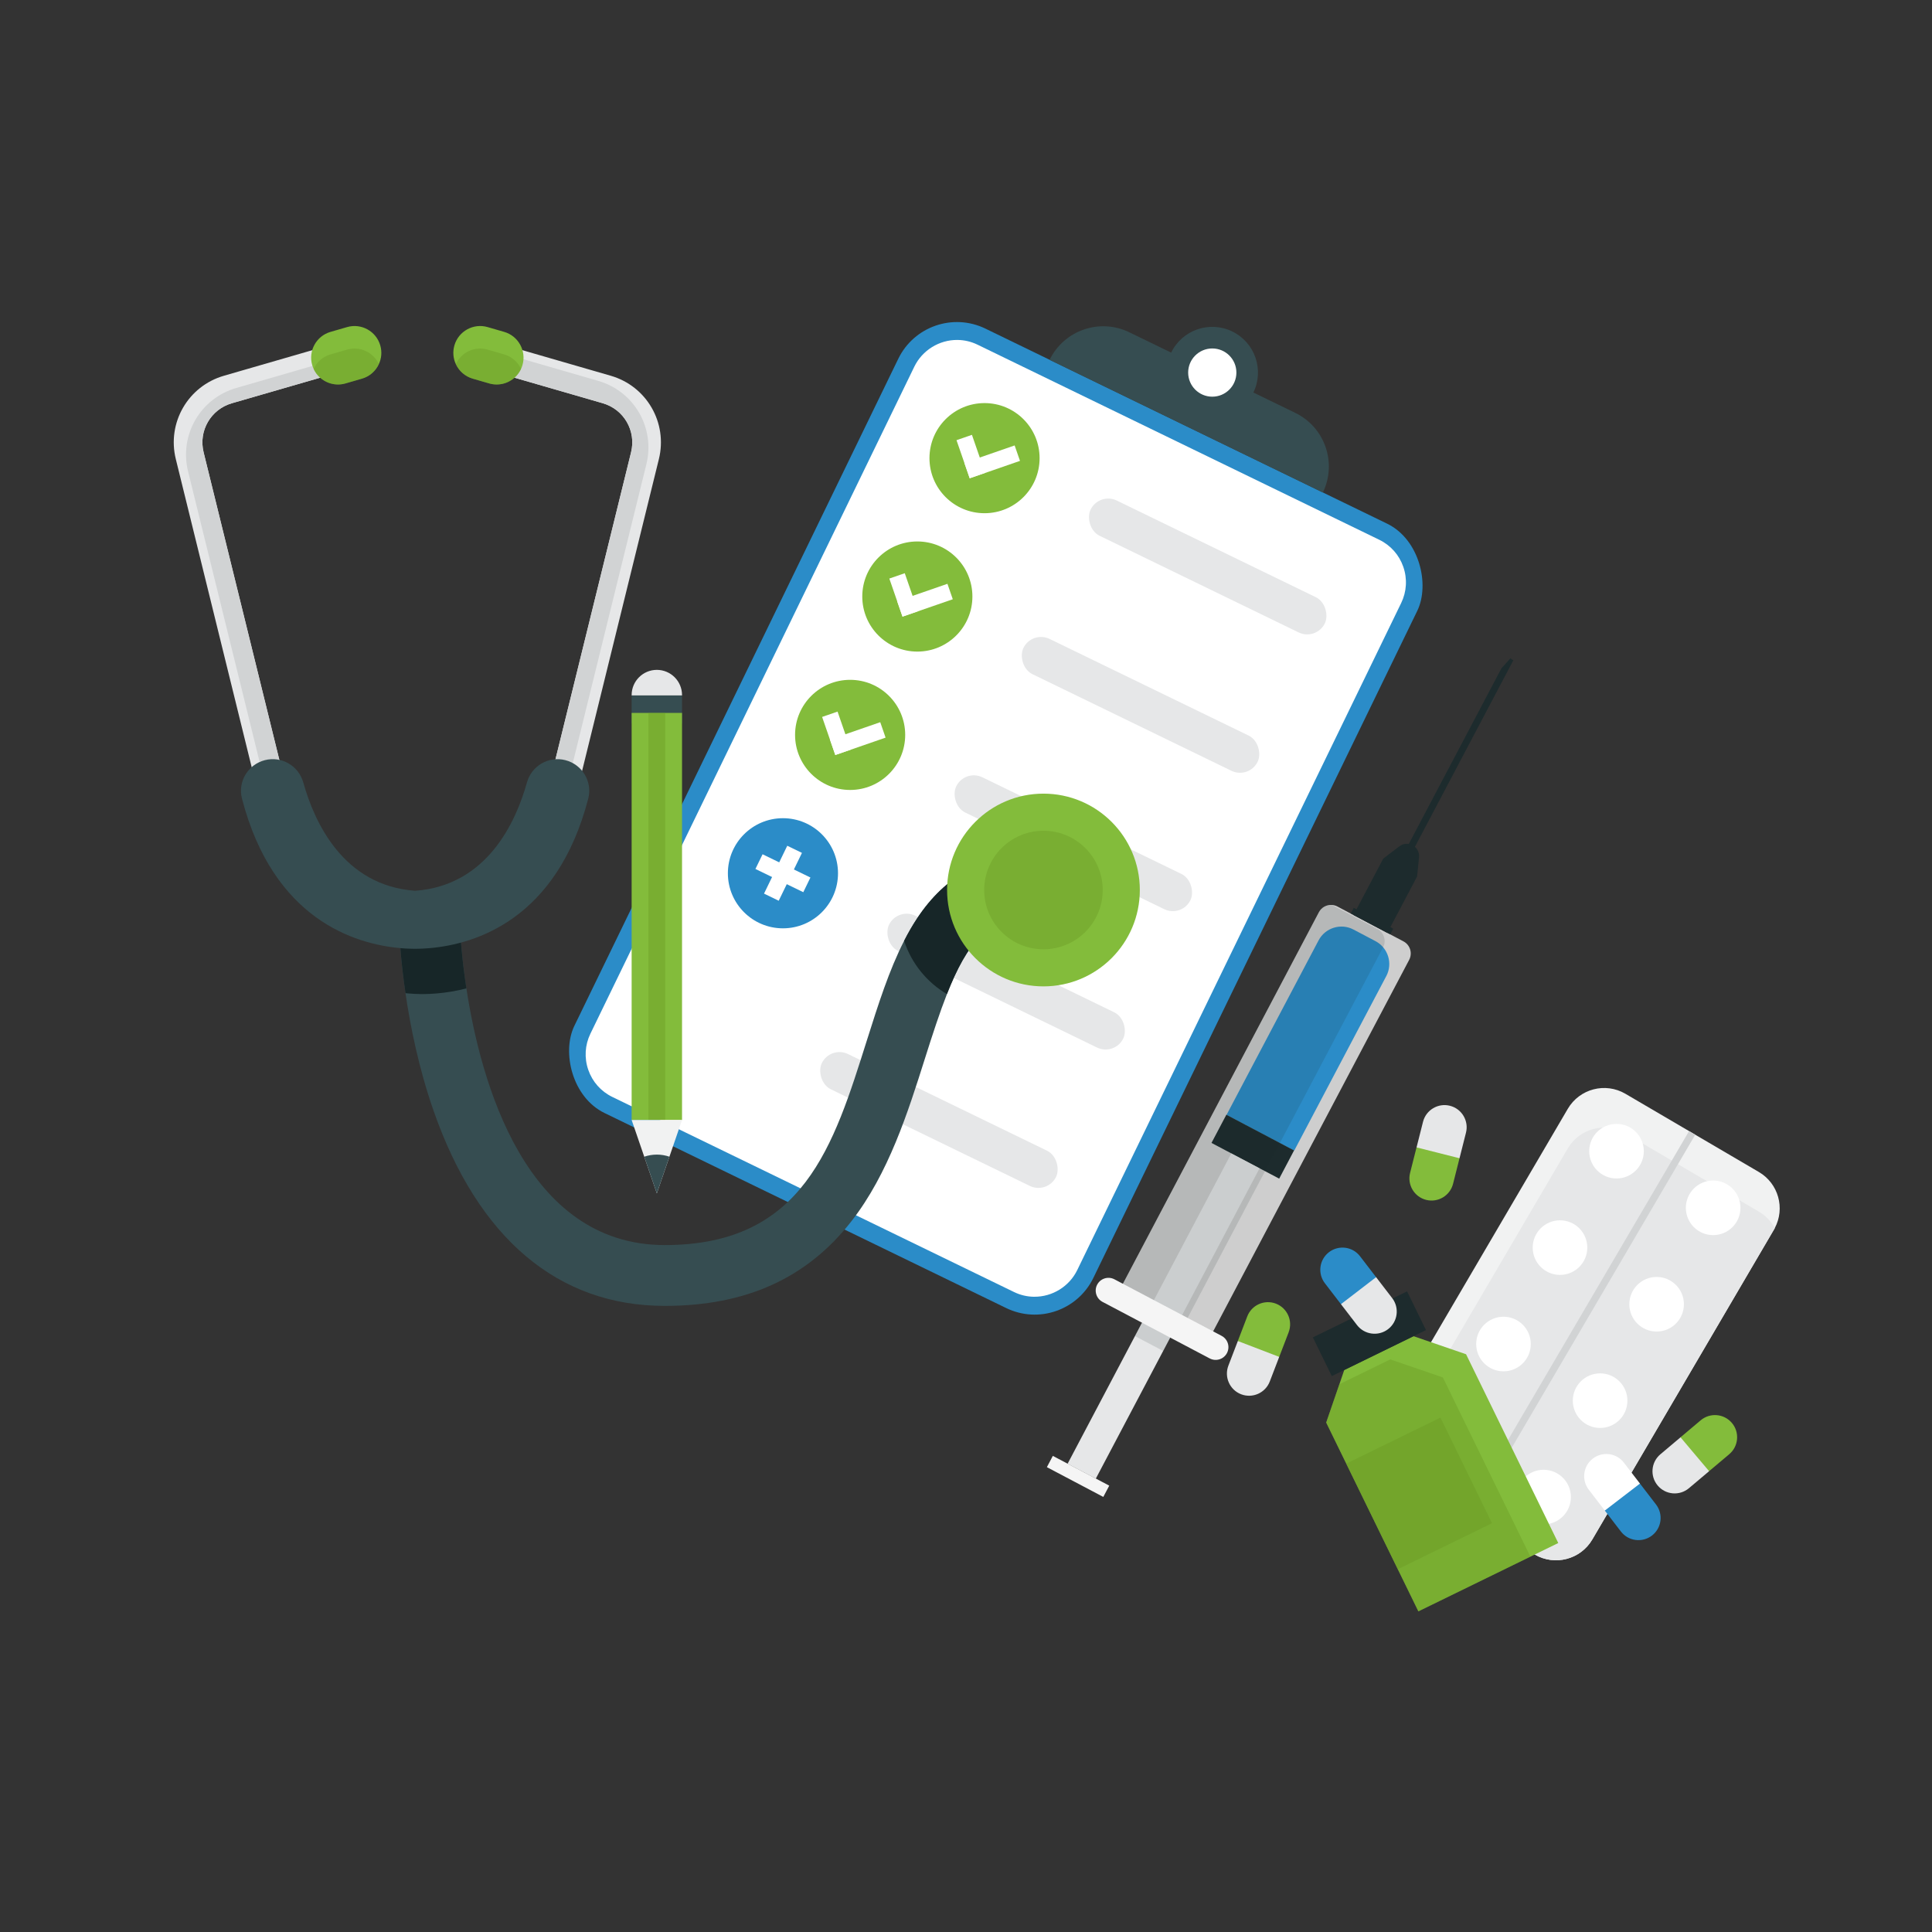 <?xml version="1.0" encoding="UTF-8"?>
<svg xmlns="http://www.w3.org/2000/svg" viewBox="0 0 1080 1080">
  <rect x="0" y="0" width="1080" height="1080" fill="#333333" stroke="none"/>
  <defs>
    <style>
      .cls-1, .cls-2, .cls-3 {
        mix-blend-mode: multiply;
      }

      .cls-1, .cls-3 {
        opacity: .4;
      }

      .cls-2 {
        opacity: .13;
      }

      .cls-2, .cls-4, .cls-5, .cls-6, .cls-7, .cls-8, .cls-9, .cls-10, .cls-11, .cls-12, .cls-13, .cls-14, .cls-15, .cls-3 {
        stroke-width: 0px;
      }

      .cls-2, .cls-14 {
        fill: #1d2b2d;
      }

      .cls-4 {
        fill: #364d51;
      }

      .cls-5 {
        fill: #f1f2f2;
      }

      .cls-16 {
        isolation: isolate;
      }

      .cls-6, .cls-7 {
        fill: #f5f5f5;
      }

      .cls-7 {
        opacity: .8;
      }

      .cls-8 {
        fill: #e6e7e8;
      }

      .cls-9 {
        fill: #d1d3d4;
      }

      .cls-17 {
        fill: none;
        stroke: #d1d3d4;
        stroke-miterlimit: 10;
        stroke-width: 4px;
      }

      .cls-10 {
        fill: #172628;
      }

      .cls-11 {
        fill: #83bc3b;
      }

      .cls-12 {
        fill: #fff;
      }

      .cls-13, .cls-3 {
        fill: #6a9925;
      }

      .cls-15 {
        fill: #2b8cc8;
      }
    </style>
  </defs>
  <g class="cls-16">
    <g id="Layer_1" data-name="Layer 1">
      <g>
        <rect class="cls-15" x="395.38" y="213.75" width="322.53" height="487.45" rx="36.47" ry="36.47" transform="translate(255.76 -197.21) rotate(25.9)"/>
        <g>
          <g>
            <path class="cls-12" d="M578.14,724.9c-3.94-.03-7.75-.93-11.33-2.67l-224.51-109.03c-6.36-3.09-11.14-8.47-13.45-15.15-2.31-6.68-1.89-13.87,1.2-20.23l181.07-372.87c4.44-9.14,13.88-14.99,24.05-14.92,3.94.03,7.75.93,11.33,2.67l224.51,109.03c6.36,3.09,11.14,8.47,13.45,15.15,2.31,6.68,1.89,13.87-1.2,20.23l-181.07,372.86c-4.44,9.14-13.88,15-24.04,14.92Z"/>
            <g>
              <path class="cls-4" d="M739.48,275.32l-152.73-74.17c4.02-8.27,11.01-14.13,19.07-16.92,8.06-2.79,17.18-2.51,25.45,1.51l23.42,11.37c6.17-12.7,21.45-17.99,34.15-11.82,12.68,6.16,17.97,21.45,11.81,34.14l23.42,11.37c16.56,8.04,23.45,27.97,15.41,44.52Z"/>
              <circle class="cls-12" cx="677.67" cy="208.27" r="13.48"/>
            </g>
          </g>
          <g>
            <circle class="cls-11" cx="550.36" cy="256.11" r="30.78"/>
            <g>
              <rect class="cls-12" x="550.05" y="243.31" width="9.13" height="29.74" transform="translate(617.12 -350.38) rotate(70.9)"/>
              <rect class="cls-12" x="538.12" y="243.98" width="9.13" height="22.5" transform="translate(-53.64 191.6) rotate(-19.1)"/>
            </g>
          </g>
          <g>
            <circle class="cls-11" cx="512.8" cy="333.46" r="30.78"/>
            <g>
              <rect class="cls-12" x="512.48" y="320.66" width="9.13" height="29.74" transform="translate(664.94 -262.84) rotate(70.9)"/>
              <rect class="cls-12" x="500.56" y="321.33" width="9.13" height="22.5" transform="translate(-81.01 183.57) rotate(-19.1)"/>
            </g>
          </g>
          <g>
            <circle class="cls-11" cx="475.23" cy="410.81" r="30.78"/>
            <g>
              <rect class="cls-12" x="474.92" y="398.01" width="9.13" height="29.74" transform="translate(712.76 -175.3) rotate(70.9)"/>
              <rect class="cls-12" x="462.99" y="398.68" width="9.13" height="22.5" transform="translate(-108.39 175.54) rotate(-19.1)"/>
            </g>
          </g>
          <g>
            <circle class="cls-15" cx="437.67" cy="488.16" r="30.78"/>
            <g>
              <rect class="cls-12" x="433.1" y="473.29" width="9.13" height="29.74" transform="translate(257.22 -142.15) rotate(25.9)"/>
              <rect class="cls-12" x="433.1" y="473.29" width="9.13" height="29.74" transform="translate(-192.64 668.62) rotate(-64.1)"/>
            </g>
          </g>
          <rect class="cls-8" x="602.31" y="305.73" width="145.57" height="21.91" rx="10.96" ry="10.96" transform="translate(206.16 -263.09) rotate(25.9)"/>
          <rect class="cls-8" x="564.75" y="383.08" width="145.57" height="21.91" rx="10.96" ry="10.96" transform="translate(236.18 -238.91) rotate(25.9)"/>
          <rect class="cls-8" x="527.19" y="460.43" width="145.57" height="21.91" rx="10.96" ry="10.96" transform="translate(266.19 -214.73) rotate(25.9)"/>
          <rect class="cls-8" x="489.62" y="537.78" width="145.57" height="21.91" rx="10.96" ry="10.96" transform="translate(296.21 -190.55) rotate(25.9)"/>
          <rect class="cls-8" x="452.06" y="615.13" width="145.57" height="21.91" rx="10.96" ry="10.96" transform="translate(326.22 -166.37) rotate(25.9)"/>
        </g>
      </g>
      <g>
        <rect class="cls-4" x="353.09" y="388.74" width="28.17" height="15.65"/>
        <rect class="cls-11" x="353.09" y="398.52" width="28.17" height="227.57"/>
        <rect class="cls-3" x="362.48" y="398.52" width="9.39" height="227.57"/>
        <path class="cls-8" d="M367.17,374.46h0c7.77,0,14.09,6.31,14.09,14.09v.2h-28.17v-.2c0-7.77,6.31-14.09,14.09-14.09Z"/>
        <polygon class="cls-5" points="381.26 626.09 374.21 646.61 367.18 667.09 360.14 646.61 353.09 626.09 381.26 626.09"/>
        <path class="cls-4" d="M374.21,646.61l-7.03,20.48-7.04-20.48c2.2-.77,4.57-1.18,7.04-1.18s4.83.41,7.03,1.18Z"/>
      </g>
      <g>
        <path class="cls-5" d="M992.1,686.54c-.15.28-.31.56-.47.84l-101.51,173.18c-6.57,11.22-21,14.98-32.22,8.41l-74.6-43.74c-3.9-2.29-6.9-5.52-8.87-9.24-3.72-6.98-3.83-15.66.46-22.97l101.51-173.18c6.58-11.22,21-14.98,32.22-8.41l74.61,43.73c10.94,6.42,14.79,20.29,8.87,31.38Z"/>
        <path class="cls-8" d="M992.1,686.54c-.15.28-.31.56-.47.84l-101.51,173.18c-6.57,11.22-21,14.98-32.22,8.41l-74.6-43.74c-3.9-2.29-6.9-5.52-8.87-9.24.15-.28.3-.56.46-.83l101.51-173.18c6.58-11.22,21-14.98,32.22-8.4l74.61,43.73c3.9,2.28,6.9,5.51,8.87,9.23Z"/>
        <line class="cls-17" x1="945.92" y1="633.3" x2="820.6" y2="847.1"/>
        <circle class="cls-12" cx="957.66" cy="675.18" r="15.26"/>
        <circle class="cls-12" cx="926.06" cy="729.08" r="15.26"/>
        <circle class="cls-12" cx="894.47" cy="782.98" r="15.26"/>
        <circle class="cls-12" cx="862.88" cy="836.87" r="15.26"/>
        <circle class="cls-12" cx="903.64" cy="643.52" r="15.26"/>
        <circle class="cls-12" cx="872.05" cy="697.42" r="15.26"/>
        <circle class="cls-12" cx="840.46" cy="751.32" r="15.26"/>
        <circle class="cls-12" cx="808.87" cy="805.21" r="15.26"/>
      </g>
      <g>
        <path class="cls-11" d="M871.08,862.56l-15.59,7.62-62.61,30.57-51.53-105.53c2.93-8.54,4.91-14.29,7.36-21.41.83-2.44,1.73-5.05,2.74-7.98l38.7-18.9c11.48,3.95,17.91,6.16,29.39,10.1l51.54,105.53Z"/>
        <path class="cls-3" d="M855.49,870.18l-62.61,30.57-51.53-105.53c2.93-8.54,4.91-14.29,7.36-21.41l28.46-13.9c11.48,3.94,17.92,6.15,29.4,10.1l48.92,100.17Z"/>
        <rect class="cls-14" x="736.21" y="733.52" width="58.61" height="24.09" transform="translate(-249.53 411.57) rotate(-26.03)"/>
        <rect class="cls-3" x="764" y="801.97" width="58.61" height="65.71" transform="translate(-285.89 432.82) rotate(-26.03)"/>
      </g>
      <g>
        <path class="cls-11" d="M815.88,647.47l-3.61,14.29c-1.68,6.63-8.42,10.65-15.05,8.98-6.63-1.68-10.65-8.42-8.98-15.05l3.61-14.29,14.54-6.96,9.48,13.04Z"/>
        <path class="cls-8" d="M819.49,633.18l-3.61,14.29-24.02-6.07,3.61-14.29c1.68-6.63,8.42-10.65,15.05-8.98,3.32.84,5.98,2.95,7.6,5.67,1.62,2.72,2.21,6.07,1.37,9.38Z"/>
      </g>
      <g>
        <path class="cls-8" d="M955.4,822.41l-11.27,9.5c-5.23,4.41-13.05,3.75-17.46-1.48-4.41-5.23-3.75-13.05,1.48-17.46l11.27-9.5,15.87,2.82.1,16.12Z"/>
        <path class="cls-11" d="M966.67,812.9l-11.27,9.5-15.98-18.94,11.27-9.5c5.23-4.41,13.05-3.75,17.46,1.48,2.21,2.61,3.14,5.88,2.87,9.04-.27,3.16-1.74,6.22-4.36,8.42Z"/>
      </g>
      <g>
        <path class="cls-15" d="M916.75,829.33l8.98,11.69c4.17,5.43,3.14,13.21-2.28,17.37s-13.21,3.14-17.37-2.28l-8.98-11.69,3.55-15.73,16.11.63Z"/>
        <path class="cls-12" d="M907.77,817.64l8.98,11.69-19.65,15.09-8.98-11.69c-4.17-5.43-3.14-13.21,2.28-17.37,2.71-2.08,6.02-2.87,9.16-2.46,3.14.41,6.13,2.02,8.21,4.74Z"/>
      </g>
      <g>
        <path class="cls-8" d="M769.25,713.95l8.98,11.69c4.17,5.43,3.14,13.21-2.28,17.37s-13.21,3.14-17.37-2.28l-8.98-11.69,3.55-15.73,16.11.63Z"/>
        <path class="cls-15" d="M760.27,702.26l8.98,11.69-19.65,15.09-8.98-11.69c-4.17-5.43-3.14-13.21,2.28-17.37,2.71-2.08,6.02-2.87,9.16-2.46,3.14.41,6.13,2.02,8.21,4.74Z"/>
      </g>
      <g>
        <path class="cls-8" d="M715.09,758.51l-5.28,13.76c-2.45,6.39-9.62,9.58-16,7.14-6.39-2.45-9.58-9.62-7.14-16l5.28-13.76,15.26-5.2,7.88,14.06Z"/>
        <path class="cls-11" d="M720.37,744.75l-5.28,13.76-23.14-8.87,5.28-13.76c2.45-6.39,9.62-9.58,16-7.14,3.19,1.22,5.59,3.63,6.88,6.52,1.29,2.89,1.48,6.29.25,9.48Z"/>
      </g>
      <g>
        <path class="cls-7" d="M676.49,747.41l-14.26-7.53-36.2-19.09,111.24-210.86c1.44-2.73,4.32-4.23,7.21-4.07,1.06.06,2.11.34,3.11.87l36.95,19.5c3.74,1.97,5.15,6.59,3.2,10.32l-111.25,210.85Z"/>
        <g>
          <path class="cls-14" d="M775.53,521.49l-18.92-9.98,16.64-31.54,8.98-6.87c2.13-1.63,5.01-1.87,7.39-.62h0c2.48,1.31,3.92,3.99,3.63,6.78l-1.08,10.7-16.64,31.54Z"/>
          <rect class="cls-14" x="754.42" y="513.13" width="24.96" height="3.57" transform="translate(328.87 -298.35) rotate(27.81)"/>
        </g>
        <polygon class="cls-14" points="767.25 510.19 839.32 373.58 844.31 368.01 845.94 369.15 770.6 511.95 767.25 510.19"/>
        <path class="cls-15" d="M685.68,556.6h110.35v42.79h-110.35c-7.98,0-14.46-6.48-14.46-14.46v-13.88c0-7.98,6.48-14.46,14.46-14.46Z" transform="translate(1587.15 198.83) rotate(117.81)"/>
        <rect class="cls-14" x="691.43" y="619.67" width="17.83" height="42.79" transform="translate(-193.45 961.37) rotate(-62.19)"/>
        <g>
          <polygon class="cls-8" points="704.07 653.11 656.89 742.54 650.24 755.15 612.56 826.57 596.79 818.25 634.47 746.83 641.12 734.22 688.3 644.79 704.07 653.11"/>
          <rect class="cls-6" x="584.73" y="821.76" width="35.66" height="7.13" transform="translate(454.73 -185.8) rotate(27.81)"/>
        </g>
        <path class="cls-2" d="M662.23,739.89l-36.2-19.09,111.24-210.86c1.44-2.73,4.32-4.23,7.21-4.07l25.48,13.44c3.72,1.96,5.15,6.59,3.18,10.31l-110.92,210.26Z"/>
        <rect class="cls-2" x="638.55" y="735.77" width="14.26" height="17.83" transform="translate(-314.21 968.43) rotate(-62.19)"/>
        <path class="cls-6" d="M676.23,759.37l-59.92-31.61c-3.48-1.84-4.82-6.15-2.98-9.64h0c1.84-3.48,6.15-4.82,9.64-2.98l59.92,31.61c3.48,1.84,4.82,6.15,2.98,9.64h0c-1.84,3.48-6.15,4.82-9.64,2.98Z"/>
      </g>
      <g>
        <g>
          <g>
            <g>
              <path class="cls-8" d="M191.16,207.61l-61.52,17.8c-11.82,3.42-18.77,15.45-15.83,27.4l43.09,174.99c1.06,4.29-1.56,8.62-5.85,9.68-.65.16-1.29.23-1.92.23-.38,0-.75-.03-1.12-.08-3.14-.45-5.84-2.74-6.64-6.01l-43.09-174.98c-5.01-20.32,6.82-40.79,26.92-46.6l61.52-17.8c4.24-1.23,8.68,1.22,9.91,5.46.11.38.2.77.24,1.16.53,3.87-1.85,7.63-5.71,8.75Z"/>
              <path class="cls-9" d="M191.16,207.61l-61.52,17.8c-11.82,3.42-18.77,15.45-15.83,27.4l43.09,174.99c1.06,4.29-1.56,8.62-5.85,9.68-.65.16-1.29.23-1.92.23-.38,0-.75-.03-1.12-.08l-42.88-174.14c-5-20.31,6.82-40.78,26.92-46.6l61.52-17.79c1.11-.32,2.23-.39,3.3-.24.53,3.87-1.85,7.63-5.71,8.75Z"/>
              <path class="cls-11" d="M211.78,203.55c-1.75,3.81-5.09,6.86-9.44,8.12l-9.23,2.67c-1.39.4-2.8.59-4.17.59-5.78,0-11.15-3.36-13.61-8.71-.32-.68-.59-1.39-.8-2.13-2.3-7.95,2.29-16.27,10.24-18.57l9.23-2.67c7.96-2.31,16.28,2.28,18.58,10.24,1.04,3.61.67,7.3-.8,10.46Z"/>
            </g>
            <g>
              <path class="cls-8" d="M368.32,256.64l-43.09,174.98c-.9,3.65-4.17,6.09-7.77,6.09-.27,0-.55,0-.82-.04-.36-.04-.73-.1-1.09-.19-4.29-1.06-6.92-5.39-5.86-9.68l43.09-174.99c2.94-11.95-4.01-23.98-15.83-27.4l-61.52-17.8c-4.25-1.23-6.69-5.66-5.46-9.91.31-1.08.83-2.05,1.51-2.86,1.96-2.39,5.23-3.52,8.39-2.6l61.52,17.8c20.1,5.81,31.93,26.28,26.93,46.6Z"/>
              <path class="cls-9" d="M361.33,259.51l-43.09,174.98c-.3,1.21-.85,2.28-1.6,3.18-.36-.04-.73-.1-1.09-.19-4.29-1.06-6.92-5.39-5.86-9.68l43.09-174.99c2.94-11.95-4.01-23.98-15.83-27.4l-61.52-17.8c-4.25-1.23-6.69-5.66-5.46-9.91.31-1.08.83-2.05,1.51-2.86.47.04.94.13,1.41.27l61.52,17.8c20.1,5.81,31.93,26.28,26.92,46.6Z"/>
              <path class="cls-11" d="M292.06,204.09c-.21.74-.48,1.45-.8,2.13-2.46,5.35-7.82,8.71-13.6,8.71-1.38,0-2.79-.19-4.18-.59l-9.23-2.67c-4.34-1.26-7.68-4.31-9.44-8.12-1.47-3.16-1.84-6.85-.8-10.46,2.3-7.96,10.62-12.55,18.58-10.24l9.23,2.67c7.96,2.3,12.54,10.62,10.24,18.57Z"/>
              <g class="cls-1">
                <path class="cls-13" d="M211.78,203.55c-1.75,3.81-5.09,6.86-9.44,8.12l-9.23,2.67c-1.39.4-2.8.59-4.17.59-5.78,0-11.15-3.36-13.61-8.71,1.76-3.81,5.1-6.85,9.44-8.11l9.23-2.67c7.22-2.1,14.74,1.49,17.78,8.11Z"/>
              </g>
              <g class="cls-1">
                <path class="cls-13" d="M291.26,206.22c-2.46,5.35-7.82,8.71-13.6,8.71-1.38,0-2.79-.19-4.18-.59l-9.23-2.67c-4.34-1.26-7.68-4.31-9.44-8.12,3.04-6.62,10.56-10.21,17.78-8.11l9.23,2.67c4.35,1.26,7.69,4.31,9.44,8.11Z"/>
              </g>
            </g>
          </g>
          <g>
            <path class="cls-4" d="M240.04,530.03c-1.51.16-4.18.36-7.72.36,2.26-.01,4.86-.11,7.72-.36Z"/>
            <path class="cls-4" d="M576.65,477.91v34c-24.02,0-36.18,15.48-47.31,43.79-4.05,10.32-7.97,22.34-12.27,35.93-9.54,30.17-20.36,64.37-41.03,90.94-24.83,31.91-58.99,47.43-104.43,47.43-59.75,0-104.49-37.87-129.39-109.51-8.15-23.47-12.85-46.78-15.55-65.29-2.33-15.89-3.17-28.26-3.47-34.18-.11-2.17-.15-3.47-.16-3.78l33.99-.84c0,.1.02.71.07,1.77.22,4.55,1.03,17.45,3.62,34.35,8.02,52.45,33.14,143.48,110.89,143.48s94.4-55.68,113.04-114.62c6.31-19.95,12.35-39.03,20.76-55.46,2.25-4.42,4.68-8.65,7.33-12.65,15.55-23.46,37.06-35.36,63.91-35.36Z"/>
            <path class="cls-10" d="M260.72,552.52c-5.88,1.52-11.37,2.35-16.14,2.78-.14.02-.28.04-.41.04-2.86.25-5.46.35-7.72.36-.39,0-.77,0-1.13-.01-2.11-.02-4.51-.12-7.12-.35-.15-.01-.28-.02-.41-.04-.37-.03-.74-.07-1.12-.1-2.33-15.89-3.17-28.26-3.47-34.18,4.02,1.14,8.34,1.91,12.98,2.24,7.86-.56,14.8-2.37,20.92-5.09.22,4.55,1.03,17.45,3.62,34.35Z"/>
            <path class="cls-4" d="M316.07,424.94c9.45,2.43,15.22,12.07,12.76,21.51-17.56,67.48-63.02,81.28-88.38,83.54-.14.02-.28.04-.41.04-2.86.25-5.46.35-7.72.36-.39,0-.77,0-1.13-.01-2.11-.02-4.51-.12-7.12-.35-.15-.01-.28-.02-.41-.04-25.36-2.26-70.83-16.06-88.39-83.54-2.46-9.44,3.31-19.07,12.76-21.51h0c9.38-2.42,18.92,3.16,21.52,12.5,6.13,21.98,22.22,57.62,62.5,60.51,40.28-2.89,56.38-38.53,62.5-60.51,2.6-9.33,12.13-14.92,21.52-12.5h0Z"/>
            <path class="cls-4" d="M231.19,530.38c-3.25-.01-5.7-.2-7.12-.35,2.61.23,5.01.33,7.12.35Z"/>
          </g>
        </g>
        <g>
          <path class="cls-10" d="M576.65,477.91v34c-24.02,0-36.18,15.48-47.31,43.79-11.23-6.61-19.84-17.18-23.93-29.78,2.25-4.42,4.68-8.65,7.33-12.65,15.55-23.46,37.06-35.36,63.91-35.36Z"/>
          <circle class="cls-11" cx="583.3" cy="497.52" r="53.87"/>
          <g class="cls-1">
            <circle class="cls-13" cx="583.3" cy="497.52" r="33.13"/>
          </g>
        </g>
      </g>
    </g>
  </g>
</svg>